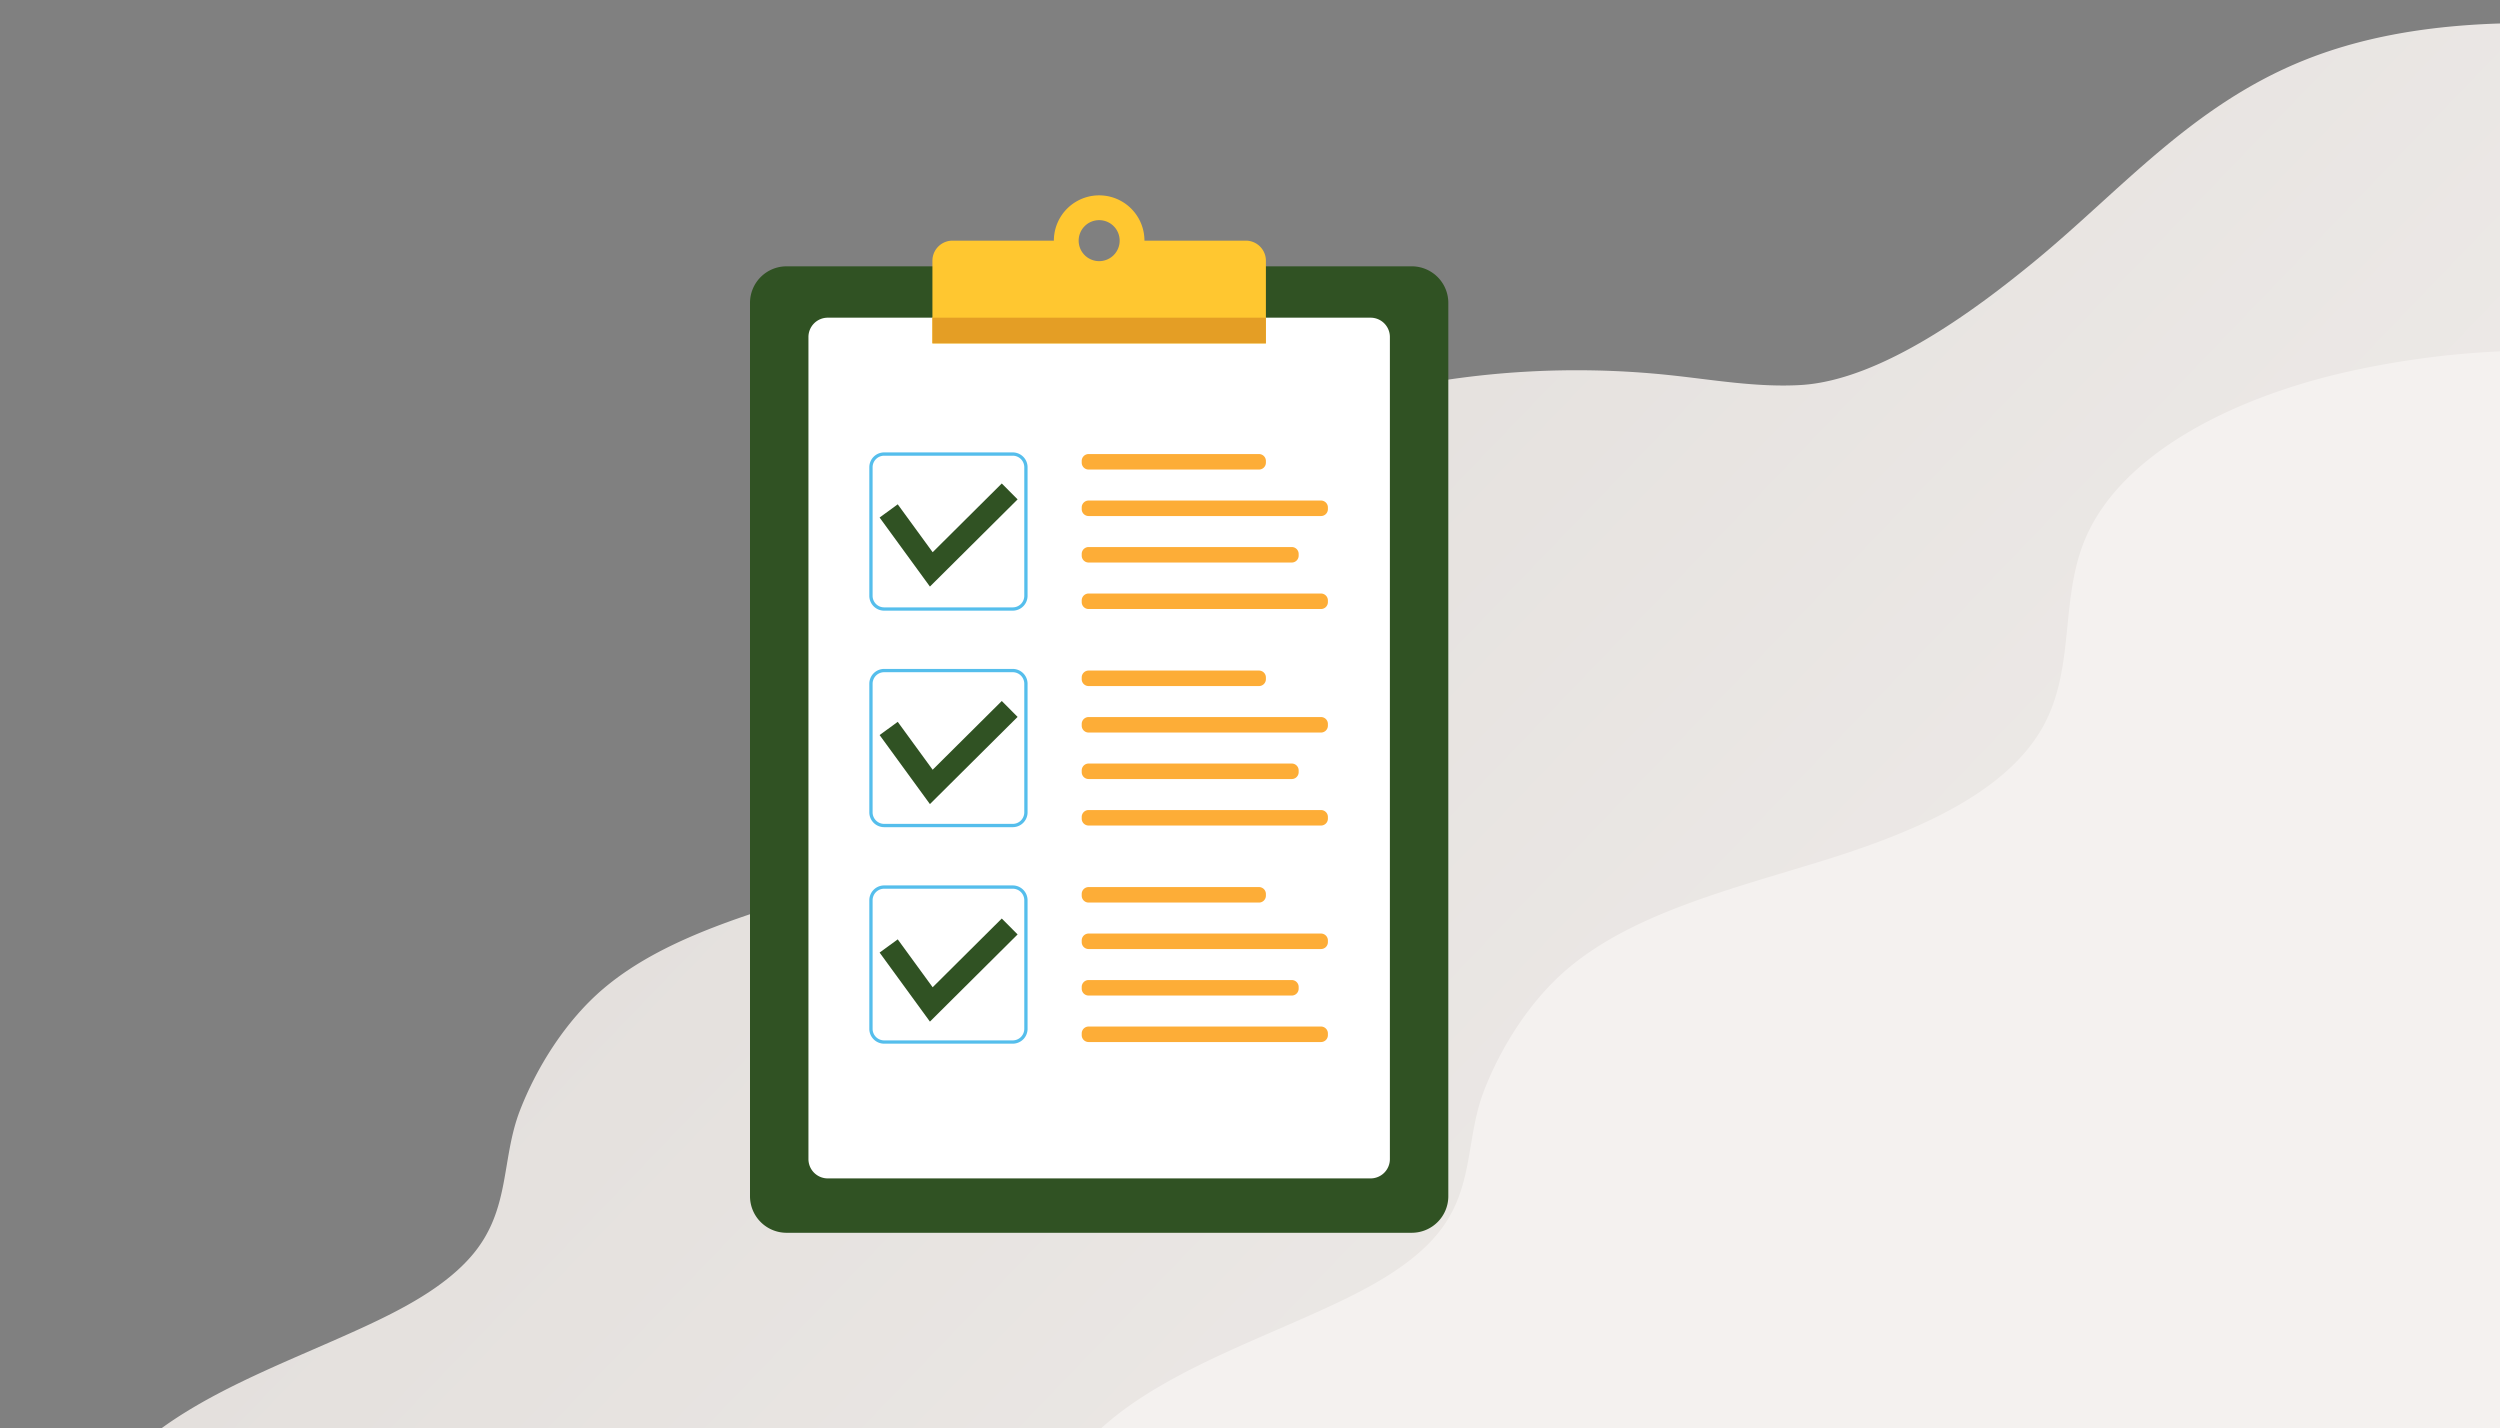 <svg xmlns="http://www.w3.org/2000/svg" xmlns:xlink="http://www.w3.org/1999/xlink" width="800" height="457" viewBox="0 0 800 457">
  <rect x="0" y="0" width="800" height="457" fill="#808080" stroke="none"/>
  <defs>
    <clipPath id="clip-path">
      <rect id="Rectangle_2982" data-name="Rectangle 2982" width="800" height="457" transform="translate(800 1026)" fill="#f4f1ef"/>
    </clipPath>
    <linearGradient id="linear-gradient" x1="0.182" y1="0.533" x2="0.761" y2="0.795" gradientUnits="objectBoundingBox">
      <stop offset="0" stop-color="#f4f1ef"/>
      <stop offset="1" stop-color="#e3dfdc"/>
    </linearGradient>
    <clipPath id="clip-path-2">
      <rect id="Rectangle_2981" data-name="Rectangle 2981" width="223.461" height="331.976" fill="none"/>
    </clipPath>
  </defs>
  <g id="Task" transform="translate(-800 -979)">
    <g id="Mask_Group_12" data-name="Mask Group 12" transform="translate(0 -47)" clip-path="url(#clip-path)">
      <path id="Path_3179" data-name="Path 3179" d="M17.687,342.021q-2.167,45.224-4.27,90.447c-2.575,54.943-5.15,109.9-4.778,164.7.222,32.763,1.669,66.154,16.72,95.967,2.229,4.415,4.835,8.83,9.224,12.094,4.465,3.32,10.455,5.211,16.447,6.766,35.825,9.3,75.5,8.8,114.294,8.2l240.637-3.692c49.7-.762,103.467-2.567,144.71-26.229,33.827-19.408,52.664-49.886,77.006-76.256,15.053-16.307,42.471-44.023,68.251-49.155,13.81-2.749,27.984-2.2,42.015-2.691A283.515,283.515,0,0,0,828.5,543.944c34.838-13.313,67.566-36,75.02-64.628,5.335-20.49-2.853-41.533,5.171-61.664,9.175-23.021,37.16-39.359,64.426-52.153s56.922-24.807,75.027-44.982c10.888-12.132,17.935-28.453,21.233-42.516,3.869-16.5-1.549-32.072,8.866-48.274,7.084-11.02,19.243-19.826,31.671-27.788,18.873-12.091,39.233-23.066,55.31-37.316s27.661-32.833,24.157-50.469c-2.758-13.883-14.819-25.633-30.542-32.375-19.127-8.2-44.842-9.471-66.093-14.331-28.635-6.548-61.61-6.32-91.876-6.227C878.759,61.6,755.956,75.607,633.976,74.074c-56.815-.714-111.66-1.867-167.323-8.132-61.5-6.922-122.648-14.978-183.781-23.059-40.859-5.4-82.426-11.087-124.511-6.814S72.758,56.332,49.825,84.575c-19.3,23.773-21.477,52.271-22.993,79.289q-5,89.091-9.145,178.157" transform="translate(1986.678 1805.433) rotate(-172)" fill="url(#linear-gradient)"/>
      <path id="Path_3178" data-name="Path 3178" d="M17.687,342.021q-2.167,45.224-4.27,90.447c-2.575,54.943-5.15,109.9-4.778,164.7.222,32.763,1.669,66.154,16.72,95.967,2.229,4.415,4.835,8.83,9.224,12.094,4.465,3.32,10.455,5.211,16.447,6.766,35.825,9.3,75.5,8.8,114.294,8.2l240.637-3.692c49.7-.762,103.467-2.567,144.71-26.229,33.827-19.408,52.664-49.886,77.006-76.256,15.053-16.307,42.471-44.023,68.251-49.155,13.81-2.749,27.984-2.2,42.015-2.691A283.515,283.515,0,0,0,828.5,543.944c34.838-13.313,67.566-36,75.02-64.628,5.335-20.49-2.853-41.533,5.171-61.664,9.175-23.021,37.16-39.359,64.426-52.153s56.922-24.807,75.027-44.982c10.888-12.132,17.935-28.453,21.233-42.516,3.869-16.5-1.549-32.072,8.866-48.274,7.084-11.02,19.243-19.826,31.671-27.788,18.873-12.091,39.233-23.066,55.31-37.316s27.661-32.833,24.157-50.469c-2.758-13.883-14.819-25.633-30.542-32.375-19.127-8.2-44.842-9.471-66.093-14.331-28.635-6.548-61.61-6.32-91.876-6.227C878.759,61.6,755.956,75.607,633.976,74.074c-56.815-.714-111.66-1.867-167.323-8.132-61.5-6.922-122.648-14.978-183.781-23.059-40.859-5.4-82.426-11.087-124.511-6.814S72.758,56.332,49.825,84.575c-19.3,23.773-21.477,52.271-22.993,79.289q-5,89.091-9.145,178.157" transform="translate(2295.188 1799.084) rotate(-172)" fill="#f4f1ef"/>
    </g>
    <g id="Group_2465" data-name="Group 2465" transform="translate(1040 1041.512)">
      <g id="Group_2464" data-name="Group 2464" clip-path="url(#clip-path-2)">
        <path id="Path_3160" data-name="Path 3160" d="M211.761,330.988H11.7A11.7,11.7,0,0,1,0,319.287V33.423a11.7,11.7,0,0,1,11.7-11.7H211.761a11.7,11.7,0,0,1,11.7,11.7V319.287a11.7,11.7,0,0,1-11.7,11.7" transform="translate(0 0.989)" fill="#305223"/>
        <path id="Path_3161" data-name="Path 3161" d="M197.764,312.874H24.069a6.181,6.181,0,0,1-6.181-6.181V43.625a6.181,6.181,0,0,1,6.181-6.181h173.7a6.181,6.181,0,0,1,6.181,6.181V306.693a6.181,6.181,0,0,1-6.181,6.181" transform="translate(0.814 1.704)" fill="#fff"/>
        <path id="Path_3162" data-name="Path 3162" d="M123.684,14.495a14.494,14.494,0,1,0-28.988,0H62.259a6.425,6.425,0,0,0-6.426,6.426V47.365H162.548V20.921a6.425,6.425,0,0,0-6.426-6.426Zm-14.494,6.56a6.56,6.56,0,1,1,6.56-6.56,6.56,6.56,0,0,1-6.56,6.56" transform="translate(2.541)" fill="#ffc730"/>
        <rect id="Rectangle_2977" data-name="Rectangle 2977" width="106.715" height="8.218" transform="translate(58.367 39.147)" fill="#e49e25"/>
        <path id="Rectangle_2978" data-name="Rectangle 2978" d="M4.223,0H45.366a4.223,4.223,0,0,1,4.223,4.223V45.366a4.222,4.222,0,0,1-4.222,4.222H4.223A4.223,4.223,0,0,1,0,45.365V4.223A4.223,4.223,0,0,1,4.223,0Z" transform="translate(38.707 82.786)" fill="none" stroke="#55beec" stroke-miterlimit="10" stroke-width="1.056"/>
        <path id="Rectangle_2979" data-name="Rectangle 2979" d="M4.223,0H45.366a4.223,4.223,0,0,1,4.223,4.223V45.366a4.222,4.222,0,0,1-4.222,4.222H4.223A4.223,4.223,0,0,1,0,45.365V4.223A4.223,4.223,0,0,1,4.223,0Z" transform="translate(38.707 152.068)" fill="none" stroke="#55beec" stroke-miterlimit="10" stroke-width="1.056"/>
        <path id="Rectangle_2980" data-name="Rectangle 2980" d="M4.223,0H45.366a4.223,4.223,0,0,1,4.223,4.223V45.366a4.222,4.222,0,0,1-4.222,4.222H4.223A4.223,4.223,0,0,1,0,45.365V4.223A4.223,4.223,0,0,1,4.223,0Z" transform="translate(38.707 221.351)" fill="none" stroke="#55beec" stroke-miterlimit="10" stroke-width="1.056"/>
        <path id="Path_3163" data-name="Path 3163" d="M158.26,84.141H103.735a2.207,2.207,0,0,1-2.207-2.207v-.545a2.207,2.207,0,0,1,2.207-2.207H158.26a2.207,2.207,0,0,1,2.207,2.207v.545a2.207,2.207,0,0,1-2.207,2.207" transform="translate(4.62 3.603)" fill="#fdad37"/>
        <path id="Path_3164" data-name="Path 3164" d="M178.1,98.37H103.736a2.207,2.207,0,0,1-2.207-2.207v-.545a2.207,2.207,0,0,1,2.207-2.207H178.1a2.207,2.207,0,0,1,2.207,2.207v.545A2.207,2.207,0,0,1,178.1,98.37" transform="translate(4.62 4.251)" fill="#fdad37"/>
        <path id="Path_3165" data-name="Path 3165" d="M168.746,112.6h-65.01a2.207,2.207,0,0,1-2.207-2.207v-.545a2.207,2.207,0,0,1,2.207-2.207h65.01a2.207,2.207,0,0,1,2.206,2.207v.545a2.207,2.207,0,0,1-2.206,2.207" transform="translate(4.62 4.898)" fill="#fdad37"/>
        <path id="Path_3166" data-name="Path 3166" d="M178.1,126.829H103.736a2.207,2.207,0,0,1-2.207-2.207v-.545a2.207,2.207,0,0,1,2.207-2.207H178.1a2.207,2.207,0,0,1,2.207,2.207v.545a2.207,2.207,0,0,1-2.207,2.207" transform="translate(4.62 5.546)" fill="#fdad37"/>
        <path id="Path_3167" data-name="Path 3167" d="M158.26,150.408H103.735a2.207,2.207,0,0,1-2.207-2.207v-.545a2.207,2.207,0,0,1,2.207-2.207H158.26a2.207,2.207,0,0,1,2.207,2.207v.545a2.207,2.207,0,0,1-2.207,2.207" transform="translate(4.62 6.619)" fill="#fdad37"/>
        <path id="Path_3168" data-name="Path 3168" d="M178.1,164.637H103.736a2.207,2.207,0,0,1-2.207-2.207v-.545a2.207,2.207,0,0,1,2.207-2.207H178.1a2.207,2.207,0,0,1,2.207,2.207v.545a2.207,2.207,0,0,1-2.207,2.207" transform="translate(4.62 7.266)" fill="#fdad37"/>
        <path id="Path_3169" data-name="Path 3169" d="M168.746,178.867h-65.01a2.207,2.207,0,0,1-2.207-2.207v-.545a2.207,2.207,0,0,1,2.207-2.207h65.01a2.207,2.207,0,0,1,2.206,2.207v.545a2.207,2.207,0,0,1-2.206,2.207" transform="translate(4.62 7.914)" fill="#fdad37"/>
        <path id="Path_3170" data-name="Path 3170" d="M178.1,193.1H103.736a2.207,2.207,0,0,1-2.207-2.207v-.545a2.207,2.207,0,0,1,2.207-2.207H178.1a2.207,2.207,0,0,1,2.207,2.207v.545A2.207,2.207,0,0,1,178.1,193.1" transform="translate(4.62 8.561)" fill="#fdad37"/>
        <path id="Path_3171" data-name="Path 3171" d="M158.26,216.675H103.735a2.207,2.207,0,0,1-2.207-2.207v-.545a2.207,2.207,0,0,1,2.207-2.207H158.26a2.207,2.207,0,0,1,2.207,2.207v.545a2.207,2.207,0,0,1-2.207,2.207" transform="translate(4.62 9.634)" fill="#fdad37"/>
        <path id="Path_3172" data-name="Path 3172" d="M178.1,230.9H103.736a2.207,2.207,0,0,1-2.207-2.207v-.545a2.207,2.207,0,0,1,2.207-2.207H178.1a2.207,2.207,0,0,1,2.207,2.207v.545A2.207,2.207,0,0,1,178.1,230.9" transform="translate(4.62 10.282)" fill="#fdad37"/>
        <path id="Path_3173" data-name="Path 3173" d="M168.746,245.134h-65.01a2.207,2.207,0,0,1-2.207-2.207v-.545a2.207,2.207,0,0,1,2.207-2.207h65.01a2.207,2.207,0,0,1,2.206,2.207v.545a2.207,2.207,0,0,1-2.206,2.207" transform="translate(4.62 10.929)" fill="#fdad37"/>
        <path id="Path_3174" data-name="Path 3174" d="M178.1,259.363H103.736a2.207,2.207,0,0,1-2.207-2.207v-.545a2.207,2.207,0,0,1,2.207-2.207H178.1a2.207,2.207,0,0,1,2.207,2.207v.545a2.207,2.207,0,0,1-2.207,2.207" transform="translate(4.62 11.577)" fill="#fdad37"/>
        <path id="Path_3175" data-name="Path 3175" d="M42.444,96.86l13.638,18.71L81.17,90.623" transform="translate(1.931 4.124)" fill="none" stroke="#305223" stroke-miterlimit="10" stroke-width="7.179"/>
        <path id="Path_3176" data-name="Path 3176" d="M42.444,163.437l13.638,18.71L81.17,157.2" transform="translate(1.931 7.153)" fill="none" stroke="#305223" stroke-miterlimit="10" stroke-width="7.179"/>
        <path id="Path_3177" data-name="Path 3177" d="M42.444,230.014l13.638,18.71L81.17,223.777" transform="translate(1.931 10.183)" fill="none" stroke="#305223" stroke-miterlimit="10" stroke-width="7.179"/>
      </g>
    </g>
  </g>
</svg>
